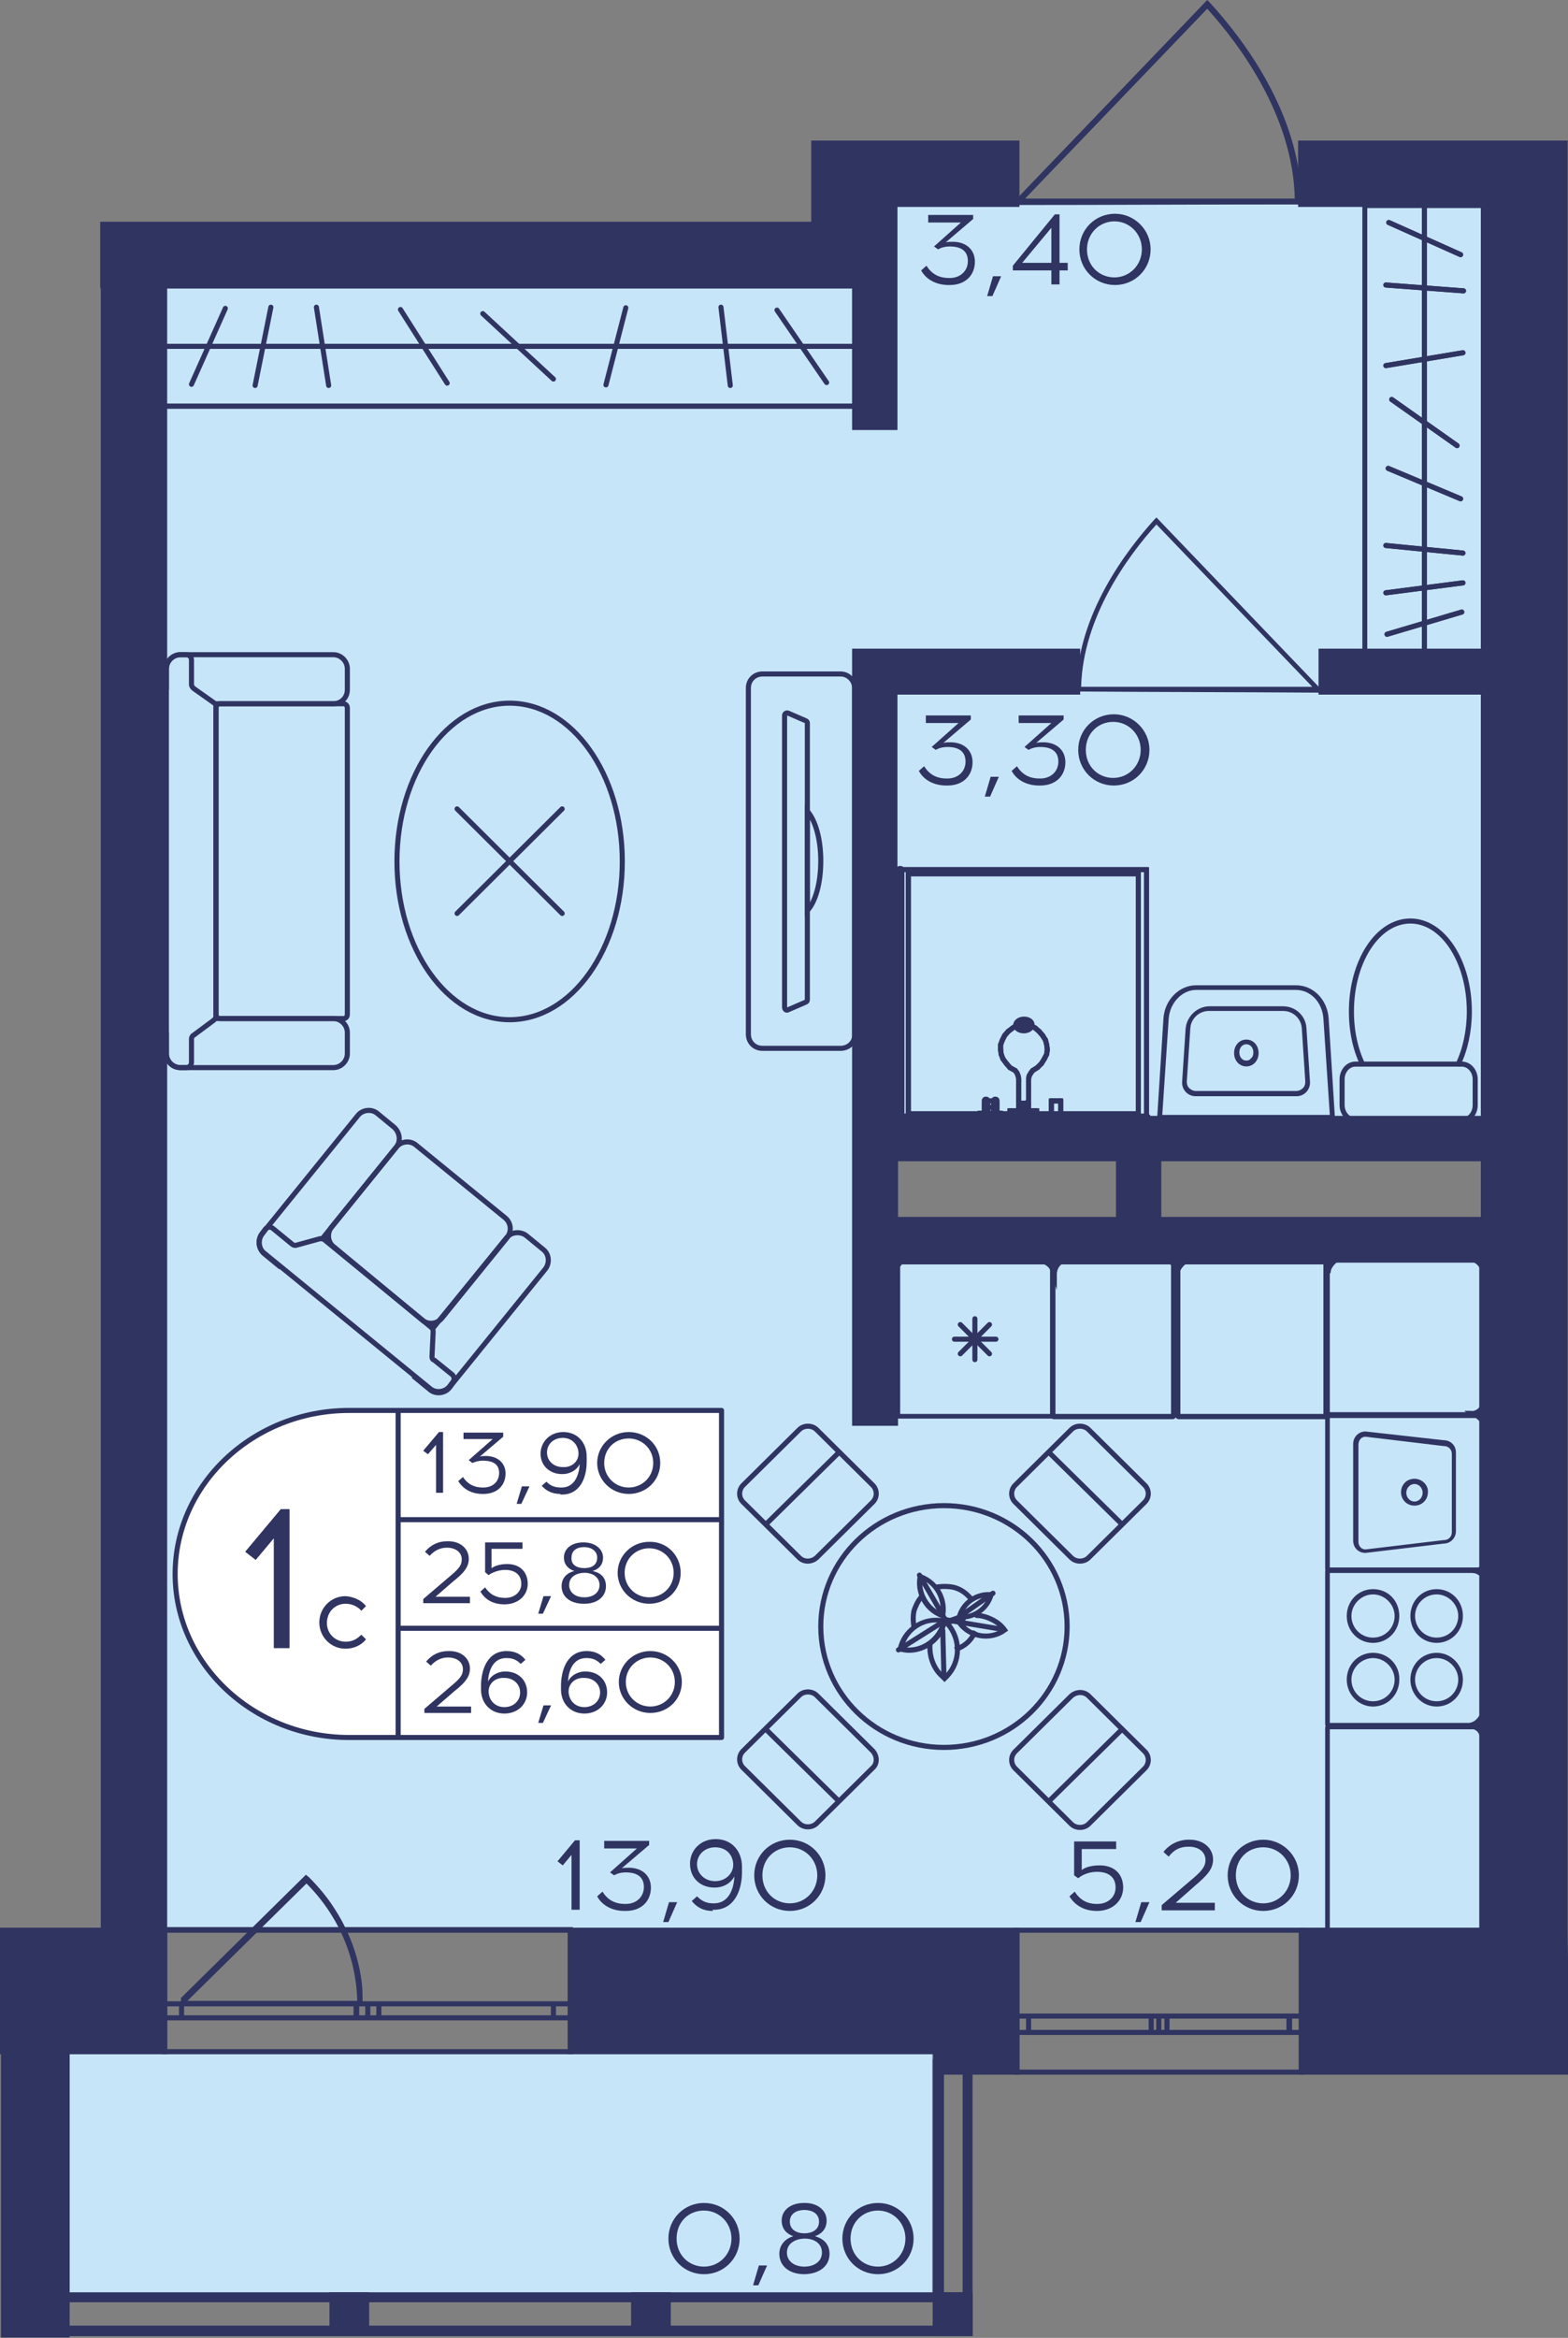<?xml version="1.0" encoding="utf-8"?>
<!-- Generator: Adobe Illustrator 22.1.0, SVG Export Plug-In . SVG Version: 6.00 Build 0)  -->
<svg version="1.1" id="Слой_1" xmlns="http://www.w3.org/2000/svg" xmlns:xlink="http://www.w3.org/1999/xlink" x="0px" y="0px"
	 viewBox="0 0 268.6 400.3" style="enable-background:new 0 0 268.6 400.3;" xml:space="preserve">
<rect x="0" y="0" width="268.6" height="400.3" fill="#808080" stroke="none"/>
<path style="fill:#C7E5F8;" d="M261.1,35c-38,0-76.1,0-114.1,0c-0.2,3.5-0.4,7-0.6,10.4c-41.7,0-83.4,0-125.2,0
	c0,95,0,190.1,0,285.1h239.9c0-39.4,0-78.8,0-118.2c-36.8,0.1-73.6,0.1-110.4,0.2c-0.1-6.2-0.1-12.5-0.2-18.7
	c36.9,0.4,73.7,0.7,110.6,1.1C261.1,141.6,261.1,88.3,261.1,35z"/>
<rect x="7.3" y="351.3" style="fill:#C7E5F8;" width="152.4" height="42.3"/>
<g>
	
		<rect x="159.9" y="392.5" transform="matrix(-1 3.384464e-07 -3.384464e-07 -1 326.476 792.477)" style="fill:#2F3461;" width="6.8" height="7.5"/>
	
		<rect x="4.8" y="392.5" transform="matrix(-1 3.384456e-07 -3.384456e-07 -1 16.37 792.478)" style="fill:#2F3461;" width="6.8" height="7.5"/>
	
		<rect x="56.5" y="392.5" transform="matrix(-1 3.384445e-07 -3.384445e-07 -1 119.739 792.477)" style="fill:#2F3461;" width="6.8" height="7.5"/>
	
		<rect x="108.2" y="392.5" transform="matrix(-1 3.384456e-07 -3.384456e-07 -1 223.107 792.477)" style="fill:#2F3461;" width="6.8" height="7.5"/>
	<g>
		<path style="fill:#2F3461;" d="M164.9,354.3v43.9h-3.2v-43.9H164.9 M166.6,352.6h-6.8V400h6.8V352.6L166.6,352.6z"/>
	</g>
	<g>
		<path style="fill:#2F3461;" d="M9.7,354.3l0,43.9H6.5l0-43.9H9.7 M11.5,352.6H4.7l0,47.4h6.8L11.5,352.6L11.5,352.6z"/>
	</g>
	<g>
		<path style="fill:#2F3461;" d="M164.9,394.2v4l-158.3,0v-4L164.9,394.2 M166.6,392.5l-161.8,0v7.5l161.8,0V392.5L166.6,392.5z"/>
	</g>
</g>
<g>
	<path style="fill:none;stroke:#2F3461;stroke-width:0.869;stroke-miterlimit:10;" d="M97.7,351.3H28.2v-20.9h69.5V351.3z
		 M28.2,351.3h69.5 M28.2,330.5h69.5 M28.2,345.5h2.9v-2.4h-2.9V345.5z M63,343.1H61v2.4H63V343.1z M31.1,345.5h30v-2.4h-30V345.5z
		 M63,345.5h1.9v-2.4H63V345.5z M97.7,343.1h-2.9v2.4h2.9V343.1z M64.9,345.5h29.9v-2.4H64.9V345.5z M28.2,345.5h2.9 M31.1,345.5
		v-2.4 M31.1,343.1h-2.9 M63,343.1H61 M61,343.1v2.4 M61,345.5H63 M31.1,345.5h30 M61,343.1h-30 M63,345.5h1.9 M64.9,345.5v-2.4
		 M64.9,343.1H63 M97.7,343.1h-2.9 M94.8,343.1v2.4 M94.8,345.5h2.9 M64.9,345.5h29.9 M94.8,343.1H64.9"/>
</g>
<g>
	<path style="fill:none;stroke:#2F3461;stroke-width:0.869;stroke-miterlimit:10;" d="M222.9,354.8h-48.7v-24.3h48.7V354.8z
		 M174.2,354.8h48.7 M174.2,330.5h48.7 M174.2,348h2v-2.8h-2V348z M198.5,345.2h-1.3v2.8h1.3V345.2z M176.2,348h21v-2.8h-21V348z
		 M198.5,348h1.4v-2.8h-1.4V348z M222.9,345.2h-2v2.8h2V345.2z M199.9,348h20.9v-2.8h-20.9V348z M174.2,348h2 M176.2,348v-2.8
		 M176.2,345.2h-2 M198.5,345.2h-1.3 M197.2,345.2v2.8 M197.2,348h1.3 M176.2,348h21 M197.2,345.2h-21 M198.5,348h1.4 M199.9,348
		v-2.8 M199.9,345.2h-1.4 M222.9,345.2h-2 M220.8,345.2v2.8 M220.8,348h2 M199.9,348h20.9 M220.8,345.2h-20.9"/>
</g>
<path style="fill:#2F3461;" d="M223,35c0-0.3,0-0.6,0-1h-0.1c-0.3-14.6-9.9-27.3-15.7-33.6L206.8,0l-32.6,34H174c0,0.4,0,0.7,0,1.1
	C190.3,35.1,206.7,35,223,35z M175.6,34l31.2-32.5c5.7,6.3,14.7,18.5,15,32.5L175.6,34z"/>
<path style="fill:#2F3461;" d="M184.3,118.4c0-0.3,0-0.5,0-0.8h0.1c0.3-12.5,8.5-23.3,13.4-28.7l0.3-0.3l27.9,29.1l0.2,0
	c0,0.3,0,0.6,0,0.9C212.2,118.5,198.2,118.5,184.3,118.4z M224.8,117.6l-26.7-27.8c-4.9,5.4-12.6,15.9-12.9,27.8L224.8,117.6z"/>
<path style="fill:#2F3461;" d="M52.9,321.4c1.7,1.7,3.2,3.5,4.4,5.4c4.5,6.9,4.8,13.4,4.8,14.7c0,0.8,0,1.5,0,1.9
	c-0.3,0-0.6,0-0.9,0H31.1l-0.1,0.1c0-0.5,0-0.9,0-1.4l21.4-21.1L52.9,321.4z M32.1,342.6h29.1c-0.2-7.6-3.3-14.7-8.7-20.1
	L32.1,342.6z"/>
<g>
	<ellipse style="fill:none;stroke:#2F3461;stroke-width:0.869;stroke-miterlimit:10;" cx="161.7" cy="278.5" rx="21.1" ry="20.7"/>
	<g>
		<g>
			<path style="fill:none;stroke:#2F3461;stroke-width:0.869;stroke-miterlimit:10;" d="M183.5,290.4l-9.6,9.5
				c-0.8,0.8-0.8,2.1,0,2.9l9.6,9.5c0.8,0.8,2.2,0.8,3,0l9.6-9.5c0.8-0.8,0.8-2.1,0-2.9l-9.6-9.5
				C185.7,289.6,184.4,289.6,183.5,290.4z"/>
			
				<line style="fill:none;stroke:#2F3461;stroke-width:0.869;stroke-miterlimit:10;" x1="179.5" y1="308.6" x2="192.4" y2="295.9"/>
		</g>
	</g>
	<g>
		<g>
			<path style="fill:none;stroke:#2F3461;stroke-width:0.869;stroke-miterlimit:10;" d="M139.9,266.7l9.6-9.5
				c0.8-0.8,0.8-2.1,0-2.9l-9.6-9.5c-0.8-0.8-2.2-0.8-3,0l-9.6,9.5c-0.8,0.8-0.8,2.1,0,2.9l9.6,9.5
				C137.7,267.5,139,267.5,139.9,266.7z"/>
			<line style="fill:none;stroke:#2F3461;stroke-width:0.869;stroke-miterlimit:10;" x1="143.9" y1="248.5" x2="131" y2="261.2"/>
		</g>
	</g>
	<g>
		<g>
			<path style="fill:none;stroke:#2F3461;stroke-width:0.869;stroke-miterlimit:10;" d="M173.9,257.2l9.6,9.5c0.8,0.8,2.2,0.8,3,0
				l9.6-9.5c0.8-0.8,0.8-2.1,0-2.9l-9.6-9.5c-0.8-0.8-2.2-0.8-3,0l-9.6,9.5C173.1,255.1,173.1,256.4,173.9,257.2z"/>
			
				<line style="fill:none;stroke:#2F3461;stroke-width:0.869;stroke-miterlimit:10;" x1="192.4" y1="261.2" x2="179.5" y2="248.5"/>
		</g>
	</g>
	<g>
		<g>
			<path style="fill:none;stroke:#2F3461;stroke-width:0.869;stroke-miterlimit:10;" d="M149.5,299.8l-9.6-9.5
				c-0.8-0.8-2.2-0.8-3,0l-9.6,9.5c-0.8,0.8-0.8,2.1,0,2.9l9.6,9.5c0.8,0.8,2.2,0.8,3,0l9.6-9.5C150.3,302,150.3,300.7,149.5,299.8z
				"/>
			<line style="fill:none;stroke:#2F3461;stroke-width:0.869;stroke-miterlimit:10;" x1="131" y1="295.9" x2="143.9" y2="308.6"/>
		</g>
	</g>
</g>
<g>
	<path style="fill:none;stroke:#2F3461;stroke-width:0.869;stroke-linecap:square;stroke-miterlimit:10;" d="M157.7,273.6
		c-0.5,0.6-0.8,1.3-1.1,2.1c-0.2,0.8-0.2,1.6-0.1,2.4"/>
	<path style="fill:none;stroke:#2F3461;stroke-width:0.869;stroke-linecap:square;stroke-miterlimit:10;" d="M166.2,273.6
		c-0.7-0.8-1.6-1.5-2.8-1.8c-0.9-0.2-1.8-0.2-2.6-0.1"/>
	<path style="fill:none;stroke:#2F3461;stroke-width:0.869;stroke-linecap:square;stroke-miterlimit:10;" d="M164,282.3
		c1.3-0.5,2.2-1.3,2.9-2.6"/>
	<g>
		<path style="fill:#2F3461;" d="M158,270.5c2.1,1,3.3,3.2,3.1,5.5C159.1,275,157.8,272.8,158,270.5 M157.3,269.4L157.3,269.4
			c-0.9,3.4,1.1,6.9,4.5,7.8C162.7,273.8,160.7,270.3,157.3,269.4L157.3,269.4z"/>
	</g>
	<path style="fill:none;stroke:#2F3461;stroke-width:0.869;stroke-linecap:round;stroke-miterlimit:10;" d="M165,277.2
		c-0.2,0.1-0.4,0.4-0.7,0.6c1.8,2.5,5.3,3.1,7.8,1.3c-0.5-0.7-1.1-1.2-1.8-1.6c-0.9-0.5-2-0.9-3-0.9"/>
	<g>
		<path style="fill:#2F3461;" d="M169.2,273.5c-0.7,1.7-2.4,2.9-4.3,3C165.6,274.7,167.3,273.5,169.2,273.5 M169.3,272.6
			c-2.6,0-5,1.9-5.5,4.6h0c0.3,0.1,0.7,0.1,1,0.1c2.6,0,5-1.9,5.5-4.6C170,272.6,169.6,272.6,169.3,272.6L169.3,272.6z"/>
	</g>
	<path style="fill:none;stroke:#2F3461;stroke-width:0.869;stroke-linecap:round;stroke-miterlimit:10;" d="M159.3,281.7
		c-0.1,1.9,0.6,4,2.1,5.3l0.4,0.4l0.4-0.4c2.4-2.5,2.4-6.4,0.1-9c-0.1-0.1-0.1-0.1-0.2-0.2"/>
	
		<line style="fill:none;stroke:#2F3461;stroke-width:0.869;stroke-linecap:round;stroke-linejoin:round;stroke-miterlimit:10;" x1="161.5" y1="279.2" x2="161.7" y2="287.1"/>
	<g>
		<path style="fill:#2F3461;" d="M160.3,277.8c0.3,0,0.6,0,0.9,0.1c-0.7,2.4-3,4.2-5.5,4.2c-0.3,0-0.6,0-0.9-0.1
			C155.5,279.6,157.7,277.8,160.3,277.8 M160.3,277c-3,0-5.8,2.1-6.5,5.2l-0.1,0.5l0.5,0.1c0.5,0.1,1,0.2,1.5,0.2
			c3,0,5.8-2.1,6.5-5.2l0.1-0.5l-0.5-0.1C161.3,277,160.8,277,160.3,277L160.3,277z"/>
	</g>
	
		<line style="fill:none;stroke:#2F3461;stroke-width:0.869;stroke-linecap:round;stroke-linejoin:round;stroke-miterlimit:10;" x1="162" y1="277.4" x2="153.9" y2="282.5"/>
	
		<line style="fill:none;stroke:#2F3461;stroke-width:0.869;stroke-linecap:round;stroke-miterlimit:10;" x1="164.6" y1="277.8" x2="171.8" y2="279"/>
	<polyline style="fill:none;stroke:#2F3461;stroke-width:0.869;stroke-linecap:round;stroke-miterlimit:10;" points="170.1,272.8 
		164.1,277 162.7,277.5 	"/>
	<path style="fill:none;stroke:#2F3461;stroke-width:0.869;stroke-linecap:round;stroke-miterlimit:10;" d="M162.1,277.6l-0.5-0.8
		c0-0.1-4.1-7.1-4.1-7.1"/>
	
		<line style="fill:none;stroke:#2F3461;stroke-width:0.869;stroke-linecap:round;stroke-miterlimit:10;" x1="164.6" y1="277.8" x2="161.7" y2="277.3"/>
	
		<line style="fill:none;stroke:#2F3461;stroke-width:0.869;stroke-linecap:round;stroke-miterlimit:10;" x1="162" y1="277.9" x2="163" y2="277.6"/>
	<polygon style="fill:none;stroke:#2F3461;stroke-width:0.869;stroke-linecap:round;stroke-miterlimit:10;" points="162.1,277.8 
		162.6,277.5 162.3,277.4 	"/>
	<polygon style="fill:#2F3461;" points="165.3,277.2 164.1,277 163.2,277.4 164.6,277.8 	"/>
	<path style="fill:#2F3461;" d="M163,277.2c0,0-1.2-0.2-1.2-0.2l0.3,0.4l0.7,0.1L163,277.2z"/>
	<polygon style="fill:#2F3461;" points="163.4,277.7 162.1,278 162.1,277.9 162.8,277.5 	"/>
</g>
<g>
	<path style="fill:#2F3461;" d="M253.4,216.2v25.7h-25.6v-25.7H253.4 M253.6,215.3h-25.9c-0.4,0-0.7,0.3-0.7,0.7v26.1
		c0,0.4,0.3,0.7,0.7,0.7h25.9c0.4,0,0.7-0.3,0.7-0.7V216C254.3,215.7,254,215.3,253.6,215.3L253.6,215.3z"/>
</g>
<g>
	<path style="fill:#2F3461;" d="M253.4,296.1v35h-25.6v-35H253.4 M253.6,295.2h-25.9c-0.4,0-0.7,0.3-0.7,0.7v35.3
		c0,0.4,0.3,0.7,0.7,0.7h25.9c0.4,0,0.7-0.3,0.7-0.7v-35.3C254.3,295.6,254,295.2,253.6,295.2L253.6,295.2z"/>
</g>
<g>
	<g>
		<path style="fill:#2F3461;" d="M253.4,242.7v25.7h-25.6v-25.7H253.4 M253.6,241.8h-25.9c-0.4,0-0.7,0.3-0.7,0.7v26.1
			c0,0.4,0.3,0.7,0.7,0.7h25.9c0.4,0,0.7-0.3,0.7-0.7v-26.1C254.3,242.1,254,241.8,253.6,241.8L253.6,241.8z"/>
	</g>
	<g>
		<path style="fill:#2F3461;" d="M233.9,246l13.4,1.6l0,0h0.1c0.7,0,1.3,0.6,1.3,1.3v13.5c0,0.7-0.6,1.3-1.3,1.3h-0.1l0,0l-13.4,1.6
			c-0.7,0-1.2-0.6-1.2-1.3v-16.6C232.7,246.6,233.2,246,233.9,246 M233.9,245.1c-1.2,0-2.1,1-2.1,2.1v16.6c0,1.2,0.9,2.1,2.1,2.1
			l13.4-1.6c1.2,0,2.1-1,2.1-2.1v-13.5c0-1.2-0.9-2.1-2.1-2.1L233.9,245.1L233.9,245.1z"/>
	</g>
	<g>
		<path style="fill:#2F3461;" d="M242.3,254.1c0.8,0,1.4,0.7,1.4,1.5c0,0.8-0.6,1.5-1.4,1.5c-0.8,0-1.4-0.7-1.4-1.5
			C240.9,254.8,241.5,254.1,242.3,254.1 M242.3,253.2c-1.3,0-2.3,1-2.3,2.3c0,1.3,1,2.3,2.3,2.3c1.3,0,2.3-1,2.3-2.3
			C244.7,254.3,243.6,253.2,242.3,253.2L242.3,253.2z"/>
	</g>
</g>
<g>
	<g>
		<path style="fill:#2F3461;" d="M253.4,269.3V295h-25.6v-25.7H253.4 M253.6,268.4h-25.9c-0.4,0-0.7,0.3-0.7,0.7v26.1
			c0,0.4,0.3,0.7,0.7,0.7h25.9c0.4,0,0.7-0.3,0.7-0.7v-26.1C254.3,268.7,254,268.4,253.6,268.4L253.6,268.4z"/>
	</g>
	<g>
		<g>
			<path style="fill:#2F3461;" d="M246.1,273c2,0,3.7,1.7,3.7,3.7s-1.6,3.7-3.7,3.7s-3.7-1.7-3.7-3.7S244,273,246.1,273
				 M246.1,272.1c-2.5,0-4.5,2-4.5,4.6s2,4.6,4.5,4.6s4.5-2,4.5-4.6S248.6,272.1,246.1,272.1L246.1,272.1z"/>
		</g>
		<g>
			<path style="fill:#2F3461;" d="M235.2,283.9c2,0,3.7,1.7,3.7,3.7s-1.6,3.7-3.7,3.7s-3.7-1.7-3.7-3.7S233.2,283.9,235.2,283.9
				 M235.2,283c-2.5,0-4.5,2-4.5,4.6c0,2.5,2,4.6,4.5,4.6s4.5-2,4.5-4.6C239.8,285.1,237.8,283,235.2,283L235.2,283z"/>
		</g>
		<g>
			<path style="fill:#2F3461;" d="M246.1,283.9c2,0,3.7,1.7,3.7,3.7s-1.6,3.7-3.7,3.7s-3.7-1.7-3.7-3.7S244,283.9,246.1,283.9
				 M246.1,283c-2.5,0-4.5,2-4.5,4.6c0,2.5,2,4.6,4.5,4.6s4.5-2,4.5-4.6C250.6,285.1,248.6,283,246.1,283L246.1,283z"/>
		</g>
		<g>
			<path style="fill:#2F3461;" d="M235.2,273c2,0,3.7,1.7,3.7,3.7s-1.6,3.7-3.7,3.7s-3.7-1.7-3.7-3.7S233.2,273,235.2,273
				 M235.2,272.1c-2.5,0-4.5,2-4.5,4.6s2,4.6,4.5,4.6s4.5-2,4.5-4.6S237.8,272.1,235.2,272.1L235.2,272.1z"/>
		</g>
	</g>
</g>
<g>
	<path style="fill:#2F3461;" d="M226.7,216.5v25.6h-24.5v-25.6H226.7 M227,215.6h-25.1c-0.3,0-0.6,0.3-0.6,0.6v26.2
		c0,0.3,0.3,0.6,0.6,0.6H227c0.3,0,0.6-0.3,0.6-0.6v-26.2C227.6,215.9,227.3,215.6,227,215.6L227,215.6z"/>
</g>
<g>
	<g>
		<path style="fill:#2F3461;" d="M179.9,216.5v25.6h-25.7v-25.6H179.9 M180,215.6H154c-0.4,0-0.7,0.3-0.7,0.7v25.9
			c0,0.4,0.3,0.7,0.7,0.7H180c0.4,0,0.7-0.3,0.7-0.7v-25.9C180.7,216,180.4,215.6,180,215.6L180,215.6z"/>
	</g>
	<g>
		
			<line style="fill:none;stroke:#2F3461;stroke-width:0.869;stroke-linecap:round;stroke-miterlimit:10;" x1="167" y1="225.8" x2="167" y2="232.8"/>
		
			<line style="fill:none;stroke:#2F3461;stroke-width:0.869;stroke-linecap:round;stroke-miterlimit:10;" x1="164.5" y1="226.8" x2="169.5" y2="231.8"/>
		
			<line style="fill:none;stroke:#2F3461;stroke-width:0.869;stroke-linecap:round;stroke-miterlimit:10;" x1="163.5" y1="229.3" x2="170.6" y2="229.3"/>
		
			<line style="fill:none;stroke:#2F3461;stroke-width:0.869;stroke-linecap:round;stroke-miterlimit:10;" x1="164.5" y1="231.8" x2="169.5" y2="226.8"/>
	</g>
</g>
<g>
	<path style="fill:none;stroke:#2F3461;stroke-width:0.869;stroke-miterlimit:10;" d="M144,179.5h-13.4c-1.4,0-2.4-1.1-2.4-2.4
		l0-59.3c0-1.4,1.1-2.4,2.4-2.4H144c1.3,0,2.4,1.1,2.4,2.4l0,59.3C146.5,178.4,145.4,179.5,144,179.5z M138.3,123.8
		c0-0.2-0.1-0.3-0.3-0.4l-3-1.3c-0.3-0.1-0.6,0.1-0.6,0.4c0,2.1,0,8.7,0,16.5v17c0,7.8,0,14.4,0,16.5c0,0.3,0.3,0.6,0.6,0.4l3-1.3
		c0.2-0.1,0.3-0.2,0.3-0.4L138.3,123.8z"/>
	<g>
		<path style="fill:none;stroke:#2F3461;stroke-width:0.869;stroke-miterlimit:10;" d="M140.6,147.4c0-3.7-0.9-6.9-2.3-8.5l0,17
			C139.7,154.4,140.6,151.2,140.6,147.4z"/>
	</g>
</g>
<g>
	<g>
		<path style="fill:#2F3461;" d="M213.5,178.8c0.7,0,1.2,0.6,1.2,1.4c0,0.4-0.1,0.8-0.4,1c-0.2,0.3-0.5,0.4-0.8,0.4
			c-0.7,0-1.2-0.6-1.2-1.4S212.8,178.8,213.5,178.8 M213.5,178c-1.2,0-2.1,1-2.1,2.3s0.9,2.3,2.1,2.3c1.2,0,2.1-1,2.1-2.3
			C215.6,179,214.7,178,213.5,178L213.5,178z"/>
	</g>
	<g>
		<path style="fill:#2F3461;" d="M204.9,169.5l17.1,0c2.5,0,4.5,2.1,4.7,4.9l1.1,16.5l-28.7,0l1.1-16.5
			C200.4,171.7,202.5,169.5,204.9,169.5 M204.9,168.7c-2.9,0-5.4,2.5-5.6,5.7l-1.1,17.4l30.5,0l-1.1-17.4c-0.2-3.2-2.6-5.7-5.6-5.7
			L204.9,168.7L204.9,168.7z"/>
	</g>
	<g>
		<path style="fill:#2F3461;" d="M219.8,173.1c1.7,0,3.1,1.3,3.2,3l0.6,9.1c0,0.4-0.1,0.8-0.4,1.1c-0.3,0.3-0.7,0.5-1.1,0.5l-17.3,0
			c-0.4,0-0.8-0.2-1.1-0.5c-0.3-0.3-0.4-0.7-0.4-1.1l0.6-9.1c0.1-1.7,1.5-3,3.2-3H219.8 M219.8,172.3h-12.6c-2.1,0-3.9,1.7-4.1,3.8
			l-0.6,9.1c-0.1,1.4,1,2.5,2.3,2.5l17.3,0c1.4,0,2.4-1.2,2.3-2.5l-0.6-9.1C223.7,173.9,221.9,172.3,219.8,172.3L219.8,172.3z"/>
	</g>
</g>
<g>
	<g>
		<path style="fill:none;stroke:#2F3461;stroke-width:0.869;stroke-miterlimit:10;" d="M249.8,182.2h0.6c1.3,0,2.3,1.2,2.3,2.6v4.4
			c0,1.5-1,2.6-2.3,2.6h-18.2c-1.3,0-2.3-1.2-2.3-2.6v-4.4c0-1.4,1-2.6,2.3-2.6h1.1"/>
	</g>
	<g>
		<path style="fill:none;stroke:#2F3461;stroke-width:0.869;stroke-miterlimit:10;" d="M241.6,157.7c5.6,0,10.1,6.9,10.1,15.5
			c0,3.3-0.7,6.5-1.9,9h-16.4c-1.2-2.5-1.9-5.6-1.9-9C231.5,164.6,236,157.7,241.6,157.7z"/>
	</g>
</g>
<g>
	<path style="fill:none;stroke:#2F3461;stroke-width:0.869;stroke-miterlimit:10;" d="M28.5,118.1l0-3.6c0-1.3,1.1-2.4,2.4-2.4h1
		l25.2,0c1.3,0,2.4,1.1,2.4,2.4l0,3.6c0,1.4-1.1,2.4-2.4,2.4l-20.3,0"/>
	<path style="fill:none;stroke:#2F3461;stroke-width:0.869;stroke-miterlimit:10;" d="M28.5,176.8l0,3.6c0,1.4,1.1,2.4,2.4,2.4h1
		h25.2c1.3,0,2.4-1.1,2.4-2.4v-3.6c0-1.3-1.1-2.4-2.4-2.4H36.9"/>
	<path style="fill:none;stroke:#2F3461;stroke-width:0.869;stroke-miterlimit:10;" d="M59.5,173.7l0-52.5c0-0.4-0.3-0.7-0.7-0.7
		H37.7c-0.4,0-0.7,0.3-0.7,0.7l0,52.5c0,0.4,0.3,0.7,0.7,0.7l21.2,0C59.2,174.4,59.5,174.1,59.5,173.7z"/>
	<path style="fill:none;stroke:#2F3461;stroke-width:0.869;stroke-miterlimit:10;" d="M33.1,177.3l3.5-2.6c0.2-0.2,0.4-0.4,0.4-0.7
		l0-53c0-0.3-0.1-0.5-0.4-0.7l-3.4-2.4c-0.2-0.2-0.4-0.4-0.4-0.7V113c0-0.5-0.4-0.9-0.9-0.9h-1c-1.3,0-2.4,1.1-2.4,2.4l0,65.9
		c0,1.3,1.1,2.4,2.4,2.4h1c0.5,0,0.9-0.4,0.9-0.9l0-4C32.8,177.7,32.9,177.4,33.1,177.3z"/>
</g>
<g>
	<ellipse style="fill:none;stroke:#2F3461;stroke-width:0.869;stroke-miterlimit:10;" cx="87.3" cy="147.5" rx="19.3" ry="27.1"/>
	<g>
		
			<line style="fill:none;stroke:#2F3461;stroke-width:0.869;stroke-linecap:round;stroke-miterlimit:10;" x1="78.3" y1="156.4" x2="96.3" y2="138.5"/>
		
			<line style="fill:none;stroke:#2F3461;stroke-width:0.869;stroke-linecap:round;stroke-miterlimit:10;" x1="78.3" y1="138.5" x2="96.3" y2="156.4"/>
	</g>
</g>
<g>
	<g>
		<g>
			<path style="fill:#2F3461;" d="M146,49.4v19.7H28.4V49.4H146 M146,48.5H28.3c-0.4,0-0.8,0.4-0.8,0.8v19.9c0,0.4,0.4,0.8,0.8,0.8
				H146c0.4,0,0.8-0.4,0.8-0.8V49.4C146.8,48.9,146.5,48.5,146,48.5L146,48.5z"/>
		</g>
	</g>
	<line style="fill:none;stroke:#2F3461;stroke-width:0.869;stroke-miterlimit:10;" x1="146.3" y1="59.3" x2="27.9" y2="59.3"/>
	
		<line style="fill:none;stroke:#2F3461;stroke-width:0.869;stroke-linecap:round;stroke-miterlimit:10;" x1="125.1" y1="66" x2="123.5" y2="52.6"/>
	
		<line style="fill:none;stroke:#2F3461;stroke-width:0.869;stroke-linecap:round;stroke-miterlimit:10;" x1="103.8" y1="65.9" x2="107.2" y2="52.7"/>
	
		<line style="fill:none;stroke:#2F3461;stroke-width:0.869;stroke-linecap:round;stroke-miterlimit:10;" x1="32.8" y1="65.8" x2="38.6" y2="52.8"/>
	
		<line style="fill:none;stroke:#2F3461;stroke-width:0.869;stroke-linecap:round;stroke-miterlimit:10;" x1="94.8" y1="64.9" x2="82.7" y2="53.7"/>
	
		<line style="fill:none;stroke:#2F3461;stroke-width:0.869;stroke-linecap:round;stroke-miterlimit:10;" x1="76.6" y1="65.6" x2="68.6" y2="53"/>
	
		<line style="fill:none;stroke:#2F3461;stroke-width:0.869;stroke-linecap:round;stroke-miterlimit:10;" x1="56.3" y1="66" x2="54.2" y2="52.6"/>
	
		<line style="fill:none;stroke:#2F3461;stroke-width:0.869;stroke-linecap:round;stroke-miterlimit:10;" x1="43.7" y1="66" x2="46.4" y2="52.6"/>
	
		<line style="fill:none;stroke:#2F3461;stroke-width:0.869;stroke-linecap:round;stroke-miterlimit:10;" x1="141.6" y1="65.5" x2="133.1" y2="53.1"/>
</g>
<g>
	<path style="fill:#2F3461;" d="M200.6,216.5v25.6h-19.8v-25.6H200.6 M200.9,215.6h-20.4c-0.3,0-0.6,0.3-0.6,0.6v26.2
		c0,0.3,0.3,0.6,0.6,0.6h20.4c0.3,0,0.6-0.3,0.6-0.6v-26.2C201.5,215.9,201.2,215.6,200.9,215.6L200.9,215.6z"/>
</g>
<g>
	<path style="fill:#2F3461;stroke:#2F3461;stroke-width:0.869;stroke-miterlimit:10;" d="M268.1,330.5V24.5h-7h-7h-31.3V35h31.3
		v76.5h-27.8v7h27.8v73h-55.6h-7h-38.2v-73h31.3v-7h-38.2v3.5v3.5v125.2h7v-26.2c0,0.1,0.1,0.2,0.1,0.3c0-0.1,0-1,0.8-1.7
		c0.1-0.1,0.3-0.2,0.4-0.3h23.6c0.4,0.1,0.9,0.3,1.4,0.7c0.7,0.6,0.8,1.4,0.9,1.7c0-0.1,0-1,0.6-1.7c0.4-0.5,0.9-0.6,1.3-0.7h17.5
		c0.3,0.1,0.7,0.3,1,0.6c0.7,0.7,0.7,1.6,0.6,1.7c0-0.3,0.2-1,0.9-1.7c0.4-0.4,0.8-0.5,1.2-0.6h22.8c0.1,0.1,0.3,0.2,0.4,0.3
		c0.7,0.7,0.7,1.6,0.6,1.7c0-0.3,0.2-1,0.9-1.7c0.2-0.2,0.4-0.3,0.5-0.4h23.6c0.3,0.1,0.6,0.3,0.9,0.6c0.6,0.6,0.7,1.3,0.8,1.8
		c0-0.8,0-1.6,0-2.5h0v24.5c-0.1,0.4-0.2,0.8-0.6,1.3c-0.7,0.7-1.6,0.7-1.7,0.6c0.3,0,1,0.2,1.7,0.9c0.4,0.4,0.6,0.9,0.7,1.3V268
		c-0.1,0.1-0.1,0.2-0.2,0.3c-0.7,0.7-1.6,0.7-1.7,0.6c0.3,0,1,0.2,1.7,0.9c0.1,0.1,0.2,0.3,0.3,0.4v60.3h-31.3v24.3h45.3
		L268.1,330.5L268.1,330.5z M191.6,198.4v10.4h-38.2v-10.4H191.6z M198.5,208.8v-10.4h55.6v10.4H198.5z"/>
	<polygon style="fill:#2F3461;stroke:#2F3461;stroke-width:0.869;stroke-miterlimit:10;" points="139.4,48.9 146.4,48.9 
		146.4,73.2 153.3,73.2 153.3,48.9 153.3,41.9 153.3,35 174.2,35 174.2,24.5 139.4,24.5 139.4,31.5 139.4,35 139.4,38.4 28.2,38.4 
		17.7,38.4 17.6,38.4 17.6,48.9 17.7,48.9 17.7,330.5 0.4,330.5 0.4,351.3 0.6,351.3 0.6,399.8 11.5,399.8 11.5,351.3 28.2,351.3 
		28.2,337.4 28.2,330.5 28.2,48.9 	"/>
	<polygon style="fill:#2F3461;stroke:#2F3461;stroke-width:0.869;stroke-miterlimit:10;" points="160.3,330.5 97.7,330.5 
		97.7,351.3 160.3,351.3 160.3,354.8 174.2,354.8 174.2,330.5 167.2,330.5 	"/>
	<path style="fill:#2F3461;stroke:#2F3461;stroke-width:0.869;stroke-miterlimit:10;" d="M254.1,292.1c0,0.2,0,0.4,0,0.6
		C254.1,292.5,254.1,292.2,254.1,292.1z"/>
	<path style="fill:#2F3461;stroke:#2F3461;stroke-width:0.869;stroke-miterlimit:10;" d="M254.1,292.8c0,0.5-0.2,1.2-0.8,1.8
		c-0.6,0.7-1.4,0.8-1.7,0.9c0.1,0,1,0,1.7,0.6c0.7,0.7,0.7,1.6,0.7,1.8C254.1,296.1,254.1,294.5,254.1,292.8z"/>
	<path style="fill:#2F3461;stroke:#2F3461;stroke-width:0.869;stroke-miterlimit:10;" d="M254.1,218.2c0,0.2,0,0.4,0,0.6
		C254.1,218.7,254.1,218.5,254.1,218.2z"/>
</g>
<g>
	<polyline style="fill:none;stroke:#2F3461;stroke-width:0.869;stroke-miterlimit:10;" points="154.2,191.3 154.2,148.9 
		196.4,148.9 196.4,191.3 154.2,191.3 	"/>
	<path style="fill:none;stroke:#2F3461;stroke-width:0.869;stroke-miterlimit:10;" d="M196.4,191.5l-42.2,0c-0.2,0-0.3-0.1-0.3-0.2
		c0-0.1,0.1-0.2,0.3-0.2l42.2,0c0.2,0,0.3,0.1,0.3,0.2C196.7,191.4,196.6,191.5,196.4,191.5z"/>
	
		<line style="fill:none;stroke:#2F3461;stroke-width:0.869;stroke-linecap:round;stroke-linejoin:round;" x1="196.4" y1="148.9" x2="196.4" y2="191.3"/>
	
		<line style="fill:none;stroke:#2F3461;stroke-width:0.869;stroke-linecap:round;stroke-linejoin:round;" x1="154.2" y1="148.9" x2="196.4" y2="148.9"/>
	<path style="fill:none;stroke:#2F3461;stroke-width:0.869;stroke-miterlimit:10;" d="M154.2,191.5c-0.2,0-0.3-0.1-0.3-0.2l0-42.4
		c0-0.1,0.1-0.2,0.3-0.2s0.3,0.1,0.3,0.2l0,42.4C154.5,191.4,154.4,191.5,154.2,191.5z"/>
	<polyline style="fill:none;stroke:#2F3461;stroke-width:0.869;stroke-miterlimit:10;" points="155.6,190.7 155.6,149.6 195,149.6 
		195,190.7 155.6,190.7 	"/>
	
		<line style="fill:none;stroke:#2F3461;stroke-width:0.869;stroke-linecap:round;stroke-linejoin:round;" x1="195" y1="190.7" x2="155.6" y2="190.7"/>
	
		<line style="fill:none;stroke:#2F3461;stroke-width:0.869;stroke-linecap:round;stroke-linejoin:round;" x1="195" y1="149.6" x2="195" y2="190.7"/>
	
		<line style="fill:none;stroke:#2F3461;stroke-width:0.869;stroke-linecap:round;stroke-linejoin:round;" x1="155.6" y1="149.6" x2="195" y2="149.6"/>
	
		<line style="fill:none;stroke:#2F3461;stroke-width:0.869;stroke-linecap:round;stroke-linejoin:round;" x1="155.6" y1="190.7" x2="155.6" y2="149.6"/>
	<polyline style="fill:none;stroke:#2F3461;stroke-width:0.869;stroke-miterlimit:10;" points="168.9,191.1 168.9,189.6 
		170.5,189.6 170.5,191.1 168.9,191.1 	"/>
	<path style="fill:none;stroke:#2F3461;stroke-width:0.869;stroke-miterlimit:10;" d="M170.8,190.9c0,0.2-0.1,0.3-0.3,0.3h-1.6
		c-0.2,0-0.3-0.1-0.3-0.3c0-0.2,0.1-0.3,0.3-0.3h1.6C170.6,190.6,170.8,190.7,170.8,190.9C170.8,190.9,170.8,190.9,170.8,190.9z"/>
	<path style="fill:none;stroke:#2F3461;stroke-width:0.869;stroke-miterlimit:10;" d="M170.5,191.2c-0.2,0-0.3-0.1-0.3-0.3v-2.4
		c0-0.2,0.1-0.3,0.3-0.3s0.3,0.1,0.3,0.3v2.4C170.8,191.1,170.6,191.2,170.5,191.2z"/>
	
		<line style="fill:none;stroke:#2F3461;stroke-width:0.869;stroke-linecap:round;stroke-linejoin:round;" x1="168.9" y1="188.5" x2="170.5" y2="188.5"/>
	<path style="fill:none;stroke:#2F3461;stroke-width:0.869;stroke-miterlimit:10;" d="M168.9,191.2c-0.2,0-0.3-0.1-0.3-0.3v-2.4
		c0-0.2,0.1-0.3,0.3-0.3s0.3,0.1,0.3,0.3v2.4C169.2,191.1,169.1,191.2,168.9,191.2z"/>
	<polyline style="fill:none;stroke:#2F3461;stroke-width:0.869;stroke-miterlimit:10;" points="180.1,190.9 180.1,188.5 
		181.7,188.5 181.7,190.9 180.1,190.9 	"/>
	
		<line style="fill:none;stroke:#2F3461;stroke-width:0.869;stroke-linecap:round;stroke-linejoin:round;" x1="181.7" y1="190.9" x2="180.1" y2="190.9"/>
	
		<line style="fill:none;stroke:#2F3461;stroke-width:0.869;stroke-linecap:round;stroke-linejoin:round;" x1="181.7" y1="188.5" x2="181.7" y2="190.9"/>
	
		<line style="fill:none;stroke:#2F3461;stroke-width:0.869;stroke-linecap:round;stroke-linejoin:round;" x1="180.1" y1="188.5" x2="181.7" y2="188.5"/>
	
		<line style="fill:none;stroke:#2F3461;stroke-width:0.869;stroke-linecap:round;stroke-linejoin:round;" x1="180.1" y1="190.9" x2="180.1" y2="188.5"/>
	<polyline style="fill:none;stroke:#2F3461;stroke-width:0.869;stroke-miterlimit:10;" points="167.8,191.2 167.8,190.9 
		171.5,190.9 171.5,191.2 167.8,191.2 	"/>
	<path style="fill:none;stroke:#2F3461;stroke-width:0.869;stroke-miterlimit:10;" d="M171.5,191.5h-3.7c-0.2,0-0.3-0.1-0.3-0.3
		c0-0.2,0.1-0.3,0.3-0.3h3.6c0,0,0,0,0,0c0.2,0,0.3,0.1,0.3,0.3C171.8,191.4,171.7,191.5,171.5,191.5z"/>
	<path style="fill:none;stroke:#2F3461;stroke-width:0.869;stroke-miterlimit:10;" d="M171.5,191.5c-0.2,0-0.3-0.1-0.3-0.3v-0.3
		c0-0.2,0.1-0.3,0.3-0.3s0.3,0.1,0.3,0.3v0.3C171.8,191.4,171.7,191.5,171.5,191.5z"/>
	<path style="fill:none;stroke:#2F3461;stroke-width:0.869;stroke-miterlimit:10;" d="M171.5,191.2h-3.7c-0.2,0-0.3-0.1-0.3-0.3
		c0-0.2,0.1-0.3,0.3-0.3h3.6c0,0,0,0,0,0c0.2,0,0.3,0.1,0.3,0.3C171.8,191.1,171.7,191.2,171.5,191.2z"/>
	<path style="fill:none;stroke:#2F3461;stroke-width:0.869;stroke-miterlimit:10;" d="M167.8,191.5c-0.2,0-0.3-0.1-0.3-0.3v-0.3
		c0-0.2,0.1-0.3,0.3-0.3s0.3,0.1,0.3,0.3v0.3C168.1,191.4,168,191.5,167.8,191.5z"/>
	<polyline style="fill:none;stroke:#2F3461;stroke-width:0.869;stroke-miterlimit:10;" points="179.1,191.2 179.1,190.9 
		182.8,190.9 182.8,191.2 179.1,191.2 	"/>
	
		<line style="fill:none;stroke:#2F3461;stroke-width:0.869;stroke-linecap:round;stroke-linejoin:round;" x1="182.8" y1="191.2" x2="179.1" y2="191.2"/>
	
		<line style="fill:none;stroke:#2F3461;stroke-width:0.869;stroke-linecap:round;stroke-linejoin:round;" x1="182.8" y1="190.9" x2="182.8" y2="191.2"/>
	
		<line style="fill:none;stroke:#2F3461;stroke-width:0.869;stroke-linecap:round;stroke-linejoin:round;" x1="179.1" y1="190.9" x2="182.8" y2="190.9"/>
	
		<line style="fill:none;stroke:#2F3461;stroke-width:0.869;stroke-linecap:round;stroke-linejoin:round;" x1="179.1" y1="191.2" x2="179.1" y2="190.9"/>
	<polyline style="fill:none;stroke:#2F3461;stroke-width:0.869;stroke-miterlimit:10;" points="175,188.9 174.9,188.9 174.9,188.9 
		174.8,188.9 174.7,188.9 174.7,188.9 174.6,188.8 174.6,188.8 174.6,188.8 174.5,188.7 174.5,188.7 174.5,185.1 174.5,184.7 
		174.4,184.2 174.2,183.7 173.9,183.3 173,182.8 172.4,182.1 171.8,181.3 171.5,180.5 171.4,179.7 171.4,178.9 171.7,178.1 
		172.1,177.3 172.7,176.6 173.5,176 173.8,175.8 174.2,175.7 174.6,175.6 175,175.5 175.8,175.5 176.2,175.6 176.6,175.7 
		176.9,175.8 177.3,176 178,176.6 178.6,177.3 179.1,178.1 179.3,178.9 179.4,179.7 179.3,180.5 178.9,181.3 178.4,182.1 
		177.7,182.8 176.9,183.3 176.6,183.7 176.3,184.2 176.2,184.7 176.2,185.1 176.2,188.7 176.2,188.7 176.2,188.8 176.2,188.8 
		176.1,188.8 176.1,188.9 176,188.9 176,188.9 175.9,188.9 175.8,188.9 175.8,188.9 175,188.9 	"/>
	
		<line style="fill:none;stroke:#2F3461;stroke-width:0.869;stroke-linecap:round;stroke-linejoin:round;" x1="175.8" y1="188.9" x2="175" y2="188.9"/>
	
		<line style="fill:none;stroke:#2F3461;stroke-width:0.869;stroke-linecap:round;stroke-linejoin:round;" x1="175.8" y1="188.9" x2="175.8" y2="188.9"/>
	
		<line style="fill:none;stroke:#2F3461;stroke-width:0.869;stroke-linecap:round;stroke-linejoin:round;" x1="175.9" y1="188.9" x2="175.8" y2="188.9"/>
	
		<line style="fill:none;stroke:#2F3461;stroke-width:0.869;stroke-linecap:round;stroke-linejoin:round;" x1="176" y1="188.9" x2="175.9" y2="188.9"/>
	
		<line style="fill:none;stroke:#2F3461;stroke-width:0.869;stroke-linecap:round;stroke-linejoin:round;" x1="176" y1="188.9" x2="176" y2="188.9"/>
	
		<line style="fill:none;stroke:#2F3461;stroke-width:0.869;stroke-linecap:round;stroke-linejoin:round;" x1="176.1" y1="188.9" x2="176" y2="188.9"/>
	
		<line style="fill:none;stroke:#2F3461;stroke-width:0.869;stroke-linecap:round;stroke-linejoin:round;" x1="176.1" y1="188.8" x2="176.1" y2="188.9"/>
	
		<line style="fill:none;stroke:#2F3461;stroke-width:0.869;stroke-linecap:round;stroke-linejoin:round;" x1="176.2" y1="188.8" x2="176.1" y2="188.8"/>
	
		<line style="fill:none;stroke:#2F3461;stroke-width:0.869;stroke-linecap:round;stroke-linejoin:round;" x1="176.2" y1="188.8" x2="176.2" y2="188.8"/>
	
		<line style="fill:none;stroke:#2F3461;stroke-width:0.869;stroke-linecap:round;stroke-linejoin:round;" x1="176.2" y1="188.7" x2="176.2" y2="188.8"/>
	
		<line style="fill:none;stroke:#2F3461;stroke-width:0.869;stroke-linecap:round;stroke-linejoin:round;" x1="176.2" y1="188.7" x2="176.2" y2="188.7"/>
	
		<line style="fill:none;stroke:#2F3461;stroke-width:0.869;stroke-linecap:round;stroke-linejoin:round;" x1="176.2" y1="185.1" x2="176.2" y2="188.7"/>
	
		<line style="fill:none;stroke:#2F3461;stroke-width:0.869;stroke-linecap:round;stroke-linejoin:round;" x1="176.2" y1="184.7" x2="176.2" y2="185.1"/>
	
		<line style="fill:none;stroke:#2F3461;stroke-width:0.869;stroke-linecap:round;stroke-linejoin:round;" x1="176.3" y1="184.2" x2="176.2" y2="184.7"/>
	
		<line style="fill:none;stroke:#2F3461;stroke-width:0.869;stroke-linecap:round;stroke-linejoin:round;" x1="176.6" y1="183.7" x2="176.3" y2="184.2"/>
	
		<line style="fill:none;stroke:#2F3461;stroke-width:0.869;stroke-linecap:round;stroke-linejoin:round;" x1="176.9" y1="183.3" x2="176.6" y2="183.7"/>
	
		<line style="fill:none;stroke:#2F3461;stroke-width:0.869;stroke-linecap:round;stroke-linejoin:round;" x1="177.7" y1="182.8" x2="176.9" y2="183.3"/>
	
		<line style="fill:none;stroke:#2F3461;stroke-width:0.869;stroke-linecap:round;stroke-linejoin:round;" x1="178.4" y1="182.1" x2="177.7" y2="182.8"/>
	
		<line style="fill:none;stroke:#2F3461;stroke-width:0.869;stroke-linecap:round;stroke-linejoin:round;" x1="178.9" y1="181.3" x2="178.4" y2="182.1"/>
	
		<line style="fill:none;stroke:#2F3461;stroke-width:0.869;stroke-linecap:round;stroke-linejoin:round;" x1="179.3" y1="180.5" x2="178.9" y2="181.3"/>
	
		<line style="fill:none;stroke:#2F3461;stroke-width:0.869;stroke-linecap:round;stroke-linejoin:round;" x1="179.4" y1="179.7" x2="179.3" y2="180.5"/>
	
		<line style="fill:none;stroke:#2F3461;stroke-width:0.869;stroke-linecap:round;stroke-linejoin:round;" x1="179.3" y1="178.9" x2="179.4" y2="179.7"/>
	
		<line style="fill:none;stroke:#2F3461;stroke-width:0.869;stroke-linecap:round;stroke-linejoin:round;" x1="179.1" y1="178.1" x2="179.3" y2="178.9"/>
	
		<line style="fill:none;stroke:#2F3461;stroke-width:0.869;stroke-linecap:round;stroke-linejoin:round;" x1="178.6" y1="177.3" x2="179.1" y2="178.1"/>
	
		<line style="fill:none;stroke:#2F3461;stroke-width:0.869;stroke-linecap:round;stroke-linejoin:round;" x1="178" y1="176.6" x2="178.6" y2="177.3"/>
	
		<line style="fill:none;stroke:#2F3461;stroke-width:0.869;stroke-linecap:round;stroke-linejoin:round;" x1="177.3" y1="176" x2="178" y2="176.6"/>
	
		<line style="fill:none;stroke:#2F3461;stroke-width:0.869;stroke-linecap:round;stroke-linejoin:round;" x1="176.9" y1="175.8" x2="177.3" y2="176"/>
	
		<line style="fill:none;stroke:#2F3461;stroke-width:0.869;stroke-linecap:round;stroke-linejoin:round;" x1="176.6" y1="175.7" x2="176.9" y2="175.8"/>
	
		<line style="fill:none;stroke:#2F3461;stroke-width:0.869;stroke-linecap:round;stroke-linejoin:round;" x1="176.2" y1="175.6" x2="176.6" y2="175.7"/>
	
		<line style="fill:none;stroke:#2F3461;stroke-width:0.869;stroke-linecap:round;stroke-linejoin:round;" x1="175.8" y1="175.5" x2="176.2" y2="175.6"/>
	
		<line style="fill:none;stroke:#2F3461;stroke-width:0.869;stroke-linecap:round;stroke-linejoin:round;" x1="175" y1="175.5" x2="175.8" y2="175.5"/>
	
		<line style="fill:none;stroke:#2F3461;stroke-width:0.869;stroke-linecap:round;stroke-linejoin:round;" x1="174.6" y1="175.6" x2="175" y2="175.5"/>
	
		<line style="fill:none;stroke:#2F3461;stroke-width:0.869;stroke-linecap:round;stroke-linejoin:round;" x1="174.2" y1="175.7" x2="174.6" y2="175.6"/>
	
		<line style="fill:none;stroke:#2F3461;stroke-width:0.869;stroke-linecap:round;stroke-linejoin:round;" x1="173.8" y1="175.8" x2="174.2" y2="175.7"/>
	
		<line style="fill:none;stroke:#2F3461;stroke-width:0.869;stroke-linecap:round;stroke-linejoin:round;" x1="173.5" y1="176" x2="173.8" y2="175.8"/>
	
		<line style="fill:none;stroke:#2F3461;stroke-width:0.869;stroke-linecap:round;stroke-linejoin:round;" x1="172.7" y1="176.6" x2="173.5" y2="176"/>
	
		<line style="fill:none;stroke:#2F3461;stroke-width:0.869;stroke-linecap:round;stroke-linejoin:round;" x1="172.1" y1="177.3" x2="172.7" y2="176.6"/>
	
		<line style="fill:none;stroke:#2F3461;stroke-width:0.869;stroke-linecap:round;stroke-linejoin:round;" x1="171.7" y1="178.1" x2="172.1" y2="177.3"/>
	
		<line style="fill:none;stroke:#2F3461;stroke-width:0.869;stroke-linecap:round;stroke-linejoin:round;" x1="171.4" y1="178.9" x2="171.7" y2="178.1"/>
	
		<line style="fill:none;stroke:#2F3461;stroke-width:0.869;stroke-linecap:round;stroke-linejoin:round;" x1="171.4" y1="179.7" x2="171.4" y2="178.9"/>
	
		<line style="fill:none;stroke:#2F3461;stroke-width:0.869;stroke-linecap:round;stroke-linejoin:round;" x1="171.5" y1="180.5" x2="171.4" y2="179.7"/>
	
		<line style="fill:none;stroke:#2F3461;stroke-width:0.869;stroke-linecap:round;stroke-linejoin:round;" x1="171.8" y1="181.3" x2="171.5" y2="180.5"/>
	
		<line style="fill:none;stroke:#2F3461;stroke-width:0.869;stroke-linecap:round;stroke-linejoin:round;" x1="172.4" y1="182.1" x2="171.8" y2="181.3"/>
	
		<line style="fill:none;stroke:#2F3461;stroke-width:0.869;stroke-linecap:round;stroke-linejoin:round;" x1="173" y1="182.8" x2="172.4" y2="182.1"/>
	
		<line style="fill:none;stroke:#2F3461;stroke-width:0.869;stroke-linecap:round;stroke-linejoin:round;" x1="173.9" y1="183.3" x2="173" y2="182.8"/>
	
		<line style="fill:none;stroke:#2F3461;stroke-width:0.869;stroke-linecap:round;stroke-linejoin:round;" x1="174.2" y1="183.7" x2="173.9" y2="183.3"/>
	
		<line style="fill:none;stroke:#2F3461;stroke-width:0.869;stroke-linecap:round;stroke-linejoin:round;" x1="174.4" y1="184.2" x2="174.2" y2="183.7"/>
	
		<line style="fill:none;stroke:#2F3461;stroke-width:0.869;stroke-linecap:round;stroke-linejoin:round;" x1="174.5" y1="184.7" x2="174.4" y2="184.2"/>
	
		<line style="fill:none;stroke:#2F3461;stroke-width:0.869;stroke-linecap:round;stroke-linejoin:round;" x1="174.5" y1="185.1" x2="174.5" y2="184.7"/>
	
		<line style="fill:none;stroke:#2F3461;stroke-width:0.869;stroke-linecap:round;stroke-linejoin:round;" x1="174.5" y1="188.7" x2="174.5" y2="185.1"/>
	
		<line style="fill:none;stroke:#2F3461;stroke-width:0.869;stroke-linecap:round;stroke-linejoin:round;" x1="174.5" y1="188.7" x2="174.5" y2="188.7"/>
	
		<line style="fill:none;stroke:#2F3461;stroke-width:0.869;stroke-linecap:round;stroke-linejoin:round;" x1="174.6" y1="188.8" x2="174.5" y2="188.7"/>
	
		<line style="fill:none;stroke:#2F3461;stroke-width:0.869;stroke-linecap:round;stroke-linejoin:round;" x1="174.6" y1="188.8" x2="174.6" y2="188.8"/>
	
		<line style="fill:none;stroke:#2F3461;stroke-width:0.869;stroke-linecap:round;stroke-linejoin:round;" x1="174.6" y1="188.8" x2="174.6" y2="188.8"/>
	
		<line style="fill:none;stroke:#2F3461;stroke-width:0.869;stroke-linecap:round;stroke-linejoin:round;" x1="174.7" y1="188.9" x2="174.6" y2="188.8"/>
	
		<line style="fill:none;stroke:#2F3461;stroke-width:0.869;stroke-linecap:round;stroke-linejoin:round;" x1="174.7" y1="188.9" x2="174.7" y2="188.9"/>
	
		<line style="fill:none;stroke:#2F3461;stroke-width:0.869;stroke-linecap:round;stroke-linejoin:round;" x1="174.8" y1="188.9" x2="174.7" y2="188.9"/>
	
		<line style="fill:none;stroke:#2F3461;stroke-width:0.869;stroke-linecap:round;stroke-linejoin:round;" x1="174.9" y1="188.9" x2="174.8" y2="188.9"/>
	
		<line style="fill:none;stroke:#2F3461;stroke-width:0.869;stroke-linecap:round;stroke-linejoin:round;" x1="174.9" y1="188.9" x2="174.9" y2="188.9"/>
	
		<line style="fill:none;stroke:#2F3461;stroke-width:0.869;stroke-linecap:round;stroke-linejoin:round;" x1="175" y1="188.9" x2="174.9" y2="188.9"/>
	<polyline style="fill:none;stroke:#2F3461;stroke-width:0.869;stroke-miterlimit:10;" points="177.6,191.2 173,191.2 173,190.2 
		177.6,190.2 177.6,191.2 	"/>
	
		<line style="fill:none;stroke:#2F3461;stroke-width:0.869;stroke-linecap:round;stroke-linejoin:round;" x1="177.5" y1="190.2" x2="177.5" y2="191.2"/>
	
		<line style="fill:none;stroke:#2F3461;stroke-width:0.869;stroke-linecap:round;stroke-linejoin:round;" x1="173" y1="190.2" x2="177.5" y2="190.2"/>
	
		<line style="fill:none;stroke:#2F3461;stroke-width:0.869;stroke-linecap:round;stroke-linejoin:round;" x1="173" y1="191.2" x2="173" y2="190.2"/>
	
		<line style="fill:none;stroke:#2F3461;stroke-width:0.869;stroke-linecap:round;stroke-linejoin:round;" x1="177.5" y1="191.2" x2="173" y2="191.2"/>
	<polyline style="fill:none;stroke:#2F3461;stroke-width:0.869;stroke-miterlimit:10;" points="176.2,190.2 174.5,190.2 
		174.5,189.3 176.2,189.3 176.2,190.2 	"/>
	
		<line style="fill:none;stroke:#2F3461;stroke-width:0.869;stroke-linecap:round;stroke-linejoin:round;" x1="176.2" y1="189.3" x2="176.2" y2="190.2"/>
	
		<line style="fill:none;stroke:#2F3461;stroke-width:0.869;stroke-linecap:round;stroke-linejoin:round;" x1="174.5" y1="189.3" x2="176.2" y2="189.3"/>
	
		<line style="fill:none;stroke:#2F3461;stroke-width:0.869;stroke-linecap:round;stroke-linejoin:round;" x1="174.5" y1="190.2" x2="174.5" y2="189.3"/>
	
		<line style="fill:none;stroke:#2F3461;stroke-width:0.869;stroke-linecap:round;stroke-linejoin:round;" x1="176.2" y1="190.2" x2="174.5" y2="190.2"/>
	<path style="fill:none;stroke:#2F3461;stroke-width:0.869;stroke-linecap:round;stroke-linejoin:round;" d="M175.4,176.5
		c0.8,0,1.4-0.5,1.4-1c0-0.6-0.6-1-1.4-1c-0.8,0-1.4,0.5-1.4,1C174,176.1,174.6,176.5,175.4,176.5"/>
	<path style="fill:none;stroke:#2F3461;stroke-width:0.869;stroke-linecap:round;stroke-linejoin:round;" d="M175.4,176.1
		c0.5,0,0.8-0.3,0.8-0.6c0-0.3-0.4-0.6-0.8-0.6c-0.5,0-0.8,0.3-0.8,0.6C174.5,175.9,174.9,176.1,175.4,176.1"/>
</g>
<g>
	<g>
		<g>
			<path style="fill:#2F3461;" d="M253.8,35.6v75.6h-19.6V35.6H253.8 M254,34.7H234c-0.3,0-0.6,0.3-0.6,0.6v76
				c0,0.3,0.3,0.6,0.6,0.6H254c0.3,0,0.6-0.3,0.6-0.6v-76C254.7,35,254.4,34.7,254,34.7L254,34.7z"/>
		</g>
	</g>
	<line style="fill:none;stroke:#2F3461;stroke-width:0.869;stroke-miterlimit:10;" x1="244" y1="34.7" x2="244" y2="111.8"/>
	
		<line style="fill:none;stroke:#2F3461;stroke-width:0.869;stroke-linecap:round;stroke-miterlimit:10;" x1="237.4" y1="48.8" x2="250.7" y2="49.8"/>
	
		<line style="fill:none;stroke:#2F3461;stroke-width:0.869;stroke-linecap:round;stroke-miterlimit:10;" x1="237.4" y1="62.6" x2="250.6" y2="60.4"/>
	
		<line style="fill:none;stroke:#2F3461;stroke-width:0.869;stroke-linecap:round;stroke-miterlimit:10;" x1="237.6" y1="108.6" x2="250.4" y2="104.8"/>
	
		<line style="fill:none;stroke:#2F3461;stroke-width:0.869;stroke-linecap:round;stroke-miterlimit:10;" x1="238.4" y1="68.4" x2="249.6" y2="76.3"/>
	
		<line style="fill:none;stroke:#2F3461;stroke-width:0.869;stroke-linecap:round;stroke-miterlimit:10;" x1="237.8" y1="80.2" x2="250.2" y2="85.4"/>
	
		<line style="fill:none;stroke:#2F3461;stroke-width:0.869;stroke-linecap:round;stroke-miterlimit:10;" x1="237.4" y1="93.4" x2="250.6" y2="94.7"/>
	
		<line style="fill:none;stroke:#2F3461;stroke-width:0.869;stroke-linecap:round;stroke-miterlimit:10;" x1="237.4" y1="101.5" x2="250.6" y2="99.8"/>
	
		<line style="fill:none;stroke:#2F3461;stroke-width:0.869;stroke-linecap:round;stroke-miterlimit:10;" x1="237.9" y1="38.1" x2="250.2" y2="43.6"/>
	<g>
		<g>
			<path style="fill:#2F3461;" d="M253.8,35.6v75.6h-19.6V35.6H253.8 M254,34.7H234c-0.3,0-0.6,0.3-0.6,0.6v76
				c0,0.3,0.3,0.6,0.6,0.6H254c0.3,0,0.6-0.3,0.6-0.6v-76C254.7,35,254.4,34.7,254,34.7L254,34.7z"/>
		</g>
	</g>
	<line style="fill:none;stroke:#2F3461;stroke-width:0.869;stroke-miterlimit:10;" x1="244" y1="34.7" x2="244" y2="111.8"/>
	
		<line style="fill:none;stroke:#2F3461;stroke-width:0.869;stroke-linecap:round;stroke-miterlimit:10;" x1="237.4" y1="48.8" x2="250.7" y2="49.8"/>
	
		<line style="fill:none;stroke:#2F3461;stroke-width:0.869;stroke-linecap:round;stroke-miterlimit:10;" x1="237.4" y1="62.6" x2="250.6" y2="60.4"/>
	
		<line style="fill:none;stroke:#2F3461;stroke-width:0.869;stroke-linecap:round;stroke-miterlimit:10;" x1="237.6" y1="108.6" x2="250.4" y2="104.8"/>
	
		<line style="fill:none;stroke:#2F3461;stroke-width:0.869;stroke-linecap:round;stroke-miterlimit:10;" x1="238.4" y1="68.4" x2="249.6" y2="76.3"/>
	
		<line style="fill:none;stroke:#2F3461;stroke-width:0.869;stroke-linecap:round;stroke-miterlimit:10;" x1="237.8" y1="80.2" x2="250.2" y2="85.4"/>
	
		<line style="fill:none;stroke:#2F3461;stroke-width:0.869;stroke-linecap:round;stroke-miterlimit:10;" x1="237.4" y1="93.4" x2="250.6" y2="94.7"/>
	
		<line style="fill:none;stroke:#2F3461;stroke-width:0.869;stroke-linecap:round;stroke-miterlimit:10;" x1="237.4" y1="101.5" x2="250.6" y2="99.8"/>
	
		<line style="fill:none;stroke:#2F3461;stroke-width:0.869;stroke-linecap:round;stroke-miterlimit:10;" x1="237.9" y1="38.1" x2="250.2" y2="43.6"/>
</g>
<g>
	<path style="fill:none;stroke:#2F3461;stroke-width:0.869;stroke-miterlimit:10;" d="M48.1,217l-2.8-2.3c-1-0.8-1.2-2.4-0.4-3.4
		l0.6-0.8l15.8-19.5c0.8-1,2.4-1.2,3.4-0.3l2.8,2.3c1,0.9,1.2,2.4,0.4,3.4l-12.7,15.7"/>
	<path style="fill:none;stroke:#2F3461;stroke-width:0.869;stroke-miterlimit:10;" d="M70.8,235.6l2.8,2.3c1,0.9,2.6,0.7,3.4-0.3
		l0.6-0.8l15.8-19.5c0.8-1,0.7-2.6-0.4-3.4l-2.8-2.3c-1-0.8-2.6-0.7-3.4,0.3l-12.7,15.6"/>
	<path style="fill:none;stroke:#2F3461;stroke-width:0.869;stroke-miterlimit:10;" d="M86.5,208.5l-15.2-12.4
		c-1-0.9-2.6-0.7-3.4,0.3l-11.1,13.7c-0.8,1-0.7,2.6,0.4,3.4L72.3,226c1,0.9,2.6,0.7,3.4-0.3l11.1-13.7
		C87.7,210.9,87.6,209.4,86.5,208.5z"/>
	<path style="fill:none;stroke:#2F3461;stroke-width:0.869;stroke-miterlimit:10;" d="M74,232.3l0.2-4.3c0-0.3-0.1-0.5-0.3-0.7
		l-18.3-15c-0.2-0.2-0.5-0.2-0.8-0.2l-4,1.1c-0.3,0.1-0.6,0-0.8-0.2l-3.3-2.7c-0.4-0.3-0.9-0.2-1.2,0.1l-0.6,0.8
		c-0.8,1-0.7,2.6,0.4,3.4l28.3,23.1c1,0.9,2.6,0.7,3.4-0.3l0.6-0.8c0.3-0.4,0.2-0.9-0.1-1.2l-3.1-2.5C74.1,232.8,74,232.6,74,232.3z
		"/>
</g>
<g>
	<path style="fill:#FFFFFF;stroke:#2F3461;stroke-width:0.869;stroke-linejoin:round;stroke-miterlimit:10;" d="M123.6,241.5l0,56
		l-63.8,0c-16.4,0-29.8-12.6-29.8-28c0-15.4,13.4-28,29.8-28L123.6,241.5z M68.2,241.5l0,56 M68.2,260.2l55.5,0 M68.2,278.8l55.5,0"
		/>
	<g>
		<path style="fill:#2F3461;" d="M46.9,282.2v-18.8l-3.1,3.7l-1.8-1.4l6.1-7.3h1.5v23.8H46.9z"/>
		<path style="fill:#2F3461;" d="M62.7,275l-0.8,0.8c-0.7-0.8-1.7-1.2-2.7-1.2c-1.8,0-3.2,1.4-3.2,3.3c0,1.9,1.5,3.2,3.2,3.2
			c1.1,0,1.9-0.4,2.7-1.2l0.8,0.8c-0.8,1-2.1,1.6-3.5,1.6c-2.5,0-4.5-2-4.5-4.5c0-2.5,2-4.5,4.5-4.5C60.6,273.4,61.9,274,62.7,275z"
			/>
	</g>
	<g>
		<path style="fill:#2F3461;" d="M72.5,274.5v-0.7l4.8-4.1c1.3-1.1,1.8-1.7,1.8-2.7c0-1.3-1.2-2-2.5-2l-0.1,0
			c-1.1,0-2.1,0.5-2.9,1.4l-0.8-0.7c1-1.2,2.3-1.8,3.8-1.8h0.2c2.1,0,3.5,1.3,3.5,3c0,1.4-0.8,2.4-2.7,3.9l-3,2.6h5.9v1.1H72.5z"/>
		<path style="fill:#2F3461;" d="M84.2,265.2v3.3c0.6-0.4,1.5-0.7,2.7-0.7c2.2,0,3.5,1.4,3.5,3.4c0,1.8-1.4,3.4-3.8,3.5h-0.2
			c-2,0-3.4-0.9-4.1-2.2l0.8-0.7c0.8,1.2,1.9,1.8,3.4,1.8h0.1c1.5,0,2.7-1,2.7-2.4c0-1.5-1-2.4-2.8-2.4c-1.1,0-2.3,0.5-2.8,0.9
			l-0.6-0.5v-5.1h6.4v1.1H84.2z"/>
		<path style="fill:#2F3461;" d="M93,276.3h-0.8l0.9-3h1.3L93,276.3z"/>
		<path style="fill:#2F3461;" d="M103.8,271.6c0,1.8-1.5,3-3.7,3H100c-2.3,0-3.8-1.2-3.8-3c0-1.4,0.9-2.3,2.2-2.6
			c-1-0.3-1.8-1.1-1.8-2.3c0-1.6,1.4-2.6,3.3-2.6h0.1c1.9,0,3.3,1.1,3.3,2.6c0,1.3-0.8,2-1.8,2.3C103,269.3,103.8,270.2,103.8,271.6
			z M102.7,271.4c0-1.3-1.1-2.1-2.6-2.1c-0.9,0-2.6,0.4-2.6,2.1c0,1.3,1.1,2.1,2.6,2.1C101.6,273.5,102.7,272.7,102.7,271.4z
			 M100.1,268.5c1.2,0,2.2-0.5,2.2-1.8c0-1.2-1.1-1.8-2.2-1.8c-1.2,0-2.2,0.5-2.2,1.8C97.8,268,98.9,268.5,100.1,268.5z"/>
		<path style="fill:#2F3461;" d="M116.6,269.3c0,3-2.4,5.3-5.4,5.3c-3,0-5.4-2.4-5.4-5.3c0-2.9,2.4-5.3,5.4-5.3
			C114.2,263.9,116.6,266.3,116.6,269.3z M107,269.3c0,2.4,1.9,4.2,4.2,4.2s4.2-1.8,4.2-4.2c0-2.4-1.9-4.2-4.2-4.2
			S107,266.9,107,269.3z"/>
	</g>
	<g>
		<path style="fill:#2F3461;" d="M74.7,255.7v-8.3l-1.4,1.6l-0.8-0.6l2.7-3.2h0.7v10.4H74.7z"/>
		<path style="fill:#2F3461;" d="M82.2,249.4c0.3-0.1,0.7-0.1,1.2-0.1c2.1,0.1,3.2,1.4,3.2,3c0,2-1.4,3.5-3.8,3.5h-0.1
			c-2,0-3.4-0.9-4.2-2.2l0.8-0.7c0.8,1.2,1.9,1.8,3.4,1.8h0.1c1.6,0,2.7-1,2.7-2.5c0-1.3-0.8-2.1-2.8-2.1c-0.7,0-1.3,0.2-1.8,0.4
			l-0.6-0.5l4.1-3.6h-5v-1.1h6.8v0.7L82.2,249.4z"/>
		<path style="fill:#2F3461;" d="M89.3,257.5h-0.8l0.9-3h1.3L89.3,257.5z"/>
		<path style="fill:#2F3461;" d="M96,255.8c-1.5,0-2.5-0.6-3.2-1.4l0.8-0.7c0.7,0.7,1.4,1,2.5,1h0.1c2.2,0,3-2.1,3.1-4
			c-0.5,1-1.6,1.7-3,1.7c-2.1,0-3.7-1.4-3.7-3.5c0-1.9,1.5-3.7,3.9-3.7c2.4,0,4,1.8,4,4.2v0.9c0,2.8-1.2,5.6-4.2,5.6H96z
			 M99.1,248.9c0-1.4-1-2.7-2.7-2.7c-1.6,0-2.7,1.1-2.7,2.5c0,1.4,1.1,2.5,2.7,2.5C98,251.3,99.1,250.2,99.1,248.9z"/>
		<path style="fill:#2F3461;" d="M113.1,250.5c0,3-2.4,5.3-5.4,5.3c-3,0-5.4-2.4-5.4-5.3c0-2.9,2.4-5.3,5.4-5.3
			C110.7,245.2,113.1,247.5,113.1,250.5z M103.5,250.5c0,2.4,1.9,4.2,4.2,4.2c2.3,0,4.2-1.8,4.2-4.2c0-2.4-1.9-4.2-4.2-4.2
			C105.3,246.3,103.5,248.1,103.5,250.5z"/>
	</g>
	<g>
		<path style="fill:#2F3461;" d="M72.7,293.3v-0.7l4.8-4.1c1.3-1.1,1.8-1.7,1.8-2.7c0-1.3-1.2-2-2.5-2l-0.1,0
			c-1.1,0-2.1,0.5-2.9,1.4l-0.8-0.7c1-1.2,2.3-1.8,3.8-1.8H77c2.1,0,3.5,1.3,3.5,3c0,1.4-0.8,2.4-2.7,3.9l-3,2.6h5.9v1.1H72.7z"/>
		<path style="fill:#2F3461;" d="M86.8,282.7c1.5,0,2.5,0.6,3.2,1.5l-0.8,0.7c-0.7-0.7-1.4-1-2.4-1l-0.1,0c-2.2,0-3,2.1-3.1,4
			c0.5-1,1.6-1.7,3-1.7c2.1,0,3.7,1.4,3.7,3.6c0,1.9-1.5,3.6-3.9,3.6c-2.4,0-4-1.8-4-4.1l0-0.9C82.5,285.5,83.7,282.7,86.8,282.7
			L86.8,282.7z M83.7,289.6c0,1.4,1,2.7,2.7,2.7c1.6,0,2.7-1.1,2.7-2.5c0-1.4-1.1-2.5-2.7-2.5C84.8,287.2,83.7,288.3,83.7,289.6z"/>
		<path style="fill:#2F3461;" d="M93,295h-0.8l0.9-3h1.3L93,295z"/>
		<path style="fill:#2F3461;" d="M100.5,282.7c1.5,0,2.5,0.6,3.2,1.5l-0.8,0.7c-0.7-0.7-1.4-1-2.4-1l-0.1,0c-2.2,0-3,2.1-3.1,4
			c0.5-1,1.6-1.7,3-1.7c2.1,0,3.7,1.4,3.7,3.6c0,1.9-1.5,3.6-3.9,3.6c-2.4,0-4-1.8-4-4.1l0-0.9C96.2,285.5,97.4,282.7,100.5,282.7
			L100.5,282.7z M97.4,289.6c0,1.4,1,2.7,2.7,2.7c1.6,0,2.7-1.1,2.7-2.5c0-1.4-1.1-2.5-2.7-2.5C98.5,287.2,97.4,288.3,97.4,289.6z"
			/>
		<path style="fill:#2F3461;" d="M116.8,288c0,3-2.4,5.3-5.4,5.3c-3,0-5.4-2.4-5.4-5.3c0-2.9,2.4-5.3,5.4-5.3
			C114.4,282.7,116.8,285.1,116.8,288z M107.2,288c0,2.4,1.9,4.2,4.2,4.2c2.3,0,4.2-1.8,4.2-4.2c0-2.4-1.9-4.2-4.2-4.2
			C109.1,283.8,107.2,285.6,107.2,288z"/>
	</g>
</g>
<g>
	<path style="fill:#2F3461;" d="M97.9,327v-9.4l-1.5,1.8l-0.9-0.7l3-3.6h0.8V327H97.9z"/>
	<path style="fill:#2F3461;" d="M106.5,319.9c0.4-0.1,0.8-0.1,1.4-0.1c2.4,0.1,3.6,1.6,3.6,3.4c0,2.3-1.6,4-4.3,4H107
		c-2.2,0-3.9-1-4.7-2.5l0.9-0.8c0.9,1.4,2.1,2.1,3.9,2.1h0.1c1.8,0,3.1-1.2,3.1-2.9c0-1.5-0.9-2.5-3.1-2.5c-0.8,0-1.5,0.2-2,0.5
		l-0.7-0.5l4.6-4.1h-5.6v-1.3h7.7v0.7L106.5,319.9z"/>
	<path style="fill:#2F3461;" d="M114.5,329.1h-0.9l1-3.4h1.4L114.5,329.1z"/>
	<path style="fill:#2F3461;" d="M122.1,327.2c-1.7,0-2.8-0.7-3.6-1.7l0.9-0.8c0.8,0.8,1.6,1.2,2.8,1.2h0.1c2.5,0,3.4-2.4,3.5-4.6
		c-0.6,1.1-1.8,1.9-3.4,1.9c-2.4,0-4.2-1.6-4.2-4.1c0-2.2,1.7-4.2,4.4-4.2c2.8,0,4.5,2.1,4.5,4.7v1c0,3.2-1.4,6.4-4.8,6.4H122.1z
		 M125.6,319.3c0-1.6-1.1-3-3.1-3c-1.8,0-3.1,1.3-3.1,2.9c0,1.6,1.3,2.9,3.1,2.9S125.6,320.8,125.6,319.3z"/>
	<path style="fill:#2F3461;" d="M141.4,321.1c0,3.4-2.7,6.1-6.1,6.1c-3.4,0-6.1-2.7-6.1-6.1c0-3.4,2.7-6.1,6.1-6.1
		C138.7,315,141.4,317.7,141.4,321.1z M130.6,321.1c0,2.8,2.1,4.8,4.7,4.8c2.6,0,4.7-2.1,4.7-4.8c0-2.7-2.1-4.8-4.7-4.8
		C132.7,316.3,130.6,318.3,130.6,321.1z"/>
</g>
<g>
	<path style="fill:#2F3461;" d="M185.3,316.4v3.8c0.6-0.5,1.7-0.8,3.1-0.8c2.5,0,4,1.5,4,3.8c0,2.1-1.6,3.9-4.3,4h-0.2
		c-2.2,0-3.8-1-4.7-2.5l0.9-0.8c0.9,1.4,2.1,2.1,3.8,2.1h0.1c1.7,0,3.1-1.1,3.1-2.8c0-1.8-1.2-2.7-3.2-2.7c-1.3,0-2.5,0.5-3.2,1.1
		l-0.7-0.5v-5.8h7.2v1.3H185.3z"/>
	<path style="fill:#2F3461;" d="M195.4,329.1h-0.9l1-3.4h1.4L195.4,329.1z"/>
	<path style="fill:#2F3461;" d="M199,327v-0.8l5.4-4.6c1.4-1.2,2.1-2,2.1-3.1c0-1.5-1.3-2.3-2.8-2.3l-0.2,0c-1.3,0-2.4,0.5-3.3,1.7
		l-0.9-0.8c1.1-1.4,2.7-2.1,4.3-2.1h0.2c2.4,0,4,1.5,4,3.4c0,1.6-1,2.7-3,4.4l-3.4,3h6.7v1.3H199z"/>
	<path style="fill:#2F3461;" d="M222.5,321.1c0,3.4-2.7,6.1-6.1,6.1c-3.4,0-6.1-2.7-6.1-6.1c0-3.4,2.7-6.1,6.1-6.1
		C219.7,315,222.5,317.7,222.5,321.1z M211.7,321.1c0,2.8,2.1,4.8,4.7,4.8c2.6,0,4.7-2.1,4.7-4.8s-2.1-4.8-4.7-4.8
		C213.7,316.3,211.7,318.3,211.7,321.1z"/>
</g>
<g>
	<path style="fill:#2F3461;" d="M162,41.5c0.4-0.1,0.8-0.1,1.4-0.1c2.4,0.1,3.6,1.6,3.6,3.4c0,2.3-1.6,4-4.3,4h-0.2
		c-2.2,0-3.9-1-4.7-2.5l0.9-0.8c0.9,1.4,2.1,2.1,3.9,2.1h0.1c1.8,0,3.1-1.2,3.1-2.9c0-1.5-0.9-2.5-3.1-2.5c-0.8,0-1.5,0.2-2,0.5
		l-0.7-0.5l4.6-4.1h-5.6v-1.3h7.7v0.7L162,41.5z"/>
	<path style="fill:#2F3461;" d="M170,50.7h-0.9l1-3.4h1.4L170,50.7z"/>
	<path style="fill:#2F3461;" d="M181.5,48.7h-1.4v-2.4h-6.6v-0.8l7.2-8.8h0.8V45h1.4v1.3h-1.4V48.7z M175.1,45h5v-6L175.1,45z"/>
	<path style="fill:#2F3461;" d="M197.1,42.7c0,3.4-2.7,6.1-6.1,6.1c-3.4,0-6.1-2.7-6.1-6.1c0-3.4,2.7-6.1,6.1-6.1
		C194.3,36.6,197.1,39.3,197.1,42.7z M186.2,42.7c0,2.8,2.1,4.8,4.7,4.8c2.6,0,4.7-2.1,4.7-4.8c0-2.7-2.1-4.8-4.7-4.8
		C188.3,37.9,186.2,40,186.2,42.7z"/>
</g>
<g>
	<path style="fill:#2F3461;" d="M161.6,127.2c0.4-0.1,0.8-0.1,1.4-0.1c2.4,0.1,3.6,1.6,3.6,3.4c0,2.3-1.6,4-4.3,4h-0.2
		c-2.2,0-3.9-1-4.7-2.5l0.9-0.8c0.9,1.4,2.1,2.1,3.9,2.1h0.1c1.8,0,3.1-1.2,3.1-2.9c0-1.5-0.9-2.5-3.1-2.5c-0.8,0-1.5,0.2-2,0.5
		l-0.7-0.5l4.6-4.1h-5.6v-1.3h7.7v0.7L161.6,127.2z"/>
	<path style="fill:#2F3461;" d="M169.6,136.4h-0.9l1-3.4h1.4L169.6,136.4z"/>
	<path style="fill:#2F3461;" d="M177.5,127.2c0.4-0.1,0.8-0.1,1.4-0.1c2.4,0.1,3.6,1.6,3.6,3.4c0,2.3-1.6,4-4.3,4H178
		c-2.2,0-3.9-1-4.7-2.5l0.9-0.8c0.9,1.4,2.1,2.1,3.9,2.1h0.1c1.8,0,3.1-1.2,3.1-2.9c0-1.5-0.9-2.5-3.1-2.5c-0.8,0-1.5,0.2-2,0.5
		l-0.7-0.5l4.6-4.1h-5.6v-1.3h7.7v0.7L177.5,127.2z"/>
	<path style="fill:#2F3461;" d="M196.9,128.4c0,3.4-2.7,6.1-6.1,6.1c-3.4,0-6.1-2.7-6.1-6.1c0-3.4,2.7-6.1,6.1-6.1
		C194.1,122.3,196.9,125,196.9,128.4z M186,128.4c0,2.8,2.1,4.8,4.7,4.8c2.6,0,4.7-2.1,4.7-4.8c0-2.7-2.1-4.8-4.7-4.8
		C188.1,123.6,186,125.6,186,128.4z"/>
</g>
<g>
	<path style="fill:#2F3461;" d="M126.7,383.3c0,3.4-2.7,6.1-6.1,6.1c-3.4,0-6.1-2.7-6.1-6.1c0-3.4,2.7-6.1,6.1-6.1
		C124,377.2,126.7,379.9,126.7,383.3z M115.9,383.3c0,2.8,2.1,4.8,4.7,4.8c2.6,0,4.7-2.1,4.7-4.8c0-2.7-2.1-4.8-4.7-4.8
		C117.9,378.5,115.9,380.5,115.9,383.3z"/>
	<path style="fill:#2F3461;" d="M129.9,391.3H129l1-3.4h1.4L129.9,391.3z"/>
	<path style="fill:#2F3461;" d="M142.1,385.9c0,2.1-1.7,3.4-4.2,3.5h-0.1c-2.6,0-4.3-1.4-4.3-3.5c0-1.5,1-2.6,2.4-3
		c-1.1-0.4-2-1.2-2-2.7c0-1.8,1.6-3,3.8-3h0.2c2.2,0,3.7,1.3,3.7,3c0,1.5-0.9,2.3-2,2.7C141.1,383.3,142.1,384.3,142.1,385.9z
		 M140.8,385.7c0-1.5-1.2-2.4-3-2.4c-1,0-3,0.5-3,2.4c0,1.5,1.3,2.4,3,2.4C139.5,388.1,140.8,387.2,140.8,385.7z M137.8,382.4
		c1.3,0,2.5-0.6,2.5-2c0-1.4-1.2-2-2.5-2c-1.3,0-2.5,0.6-2.5,2C135.3,381.8,136.5,382.4,137.8,382.4z"/>
	<path style="fill:#2F3461;" d="M156.5,383.3c0,3.4-2.7,6.1-6.1,6.1c-3.4,0-6.1-2.7-6.1-6.1c0-3.4,2.7-6.1,6.1-6.1
		C153.8,377.2,156.5,379.9,156.5,383.3z M145.7,383.3c0,2.8,2.1,4.8,4.7,4.8c2.6,0,4.7-2.1,4.7-4.8c0-2.7-2.1-4.8-4.7-4.8
		C147.8,378.5,145.7,380.5,145.7,383.3z"/>
</g>
</svg>
